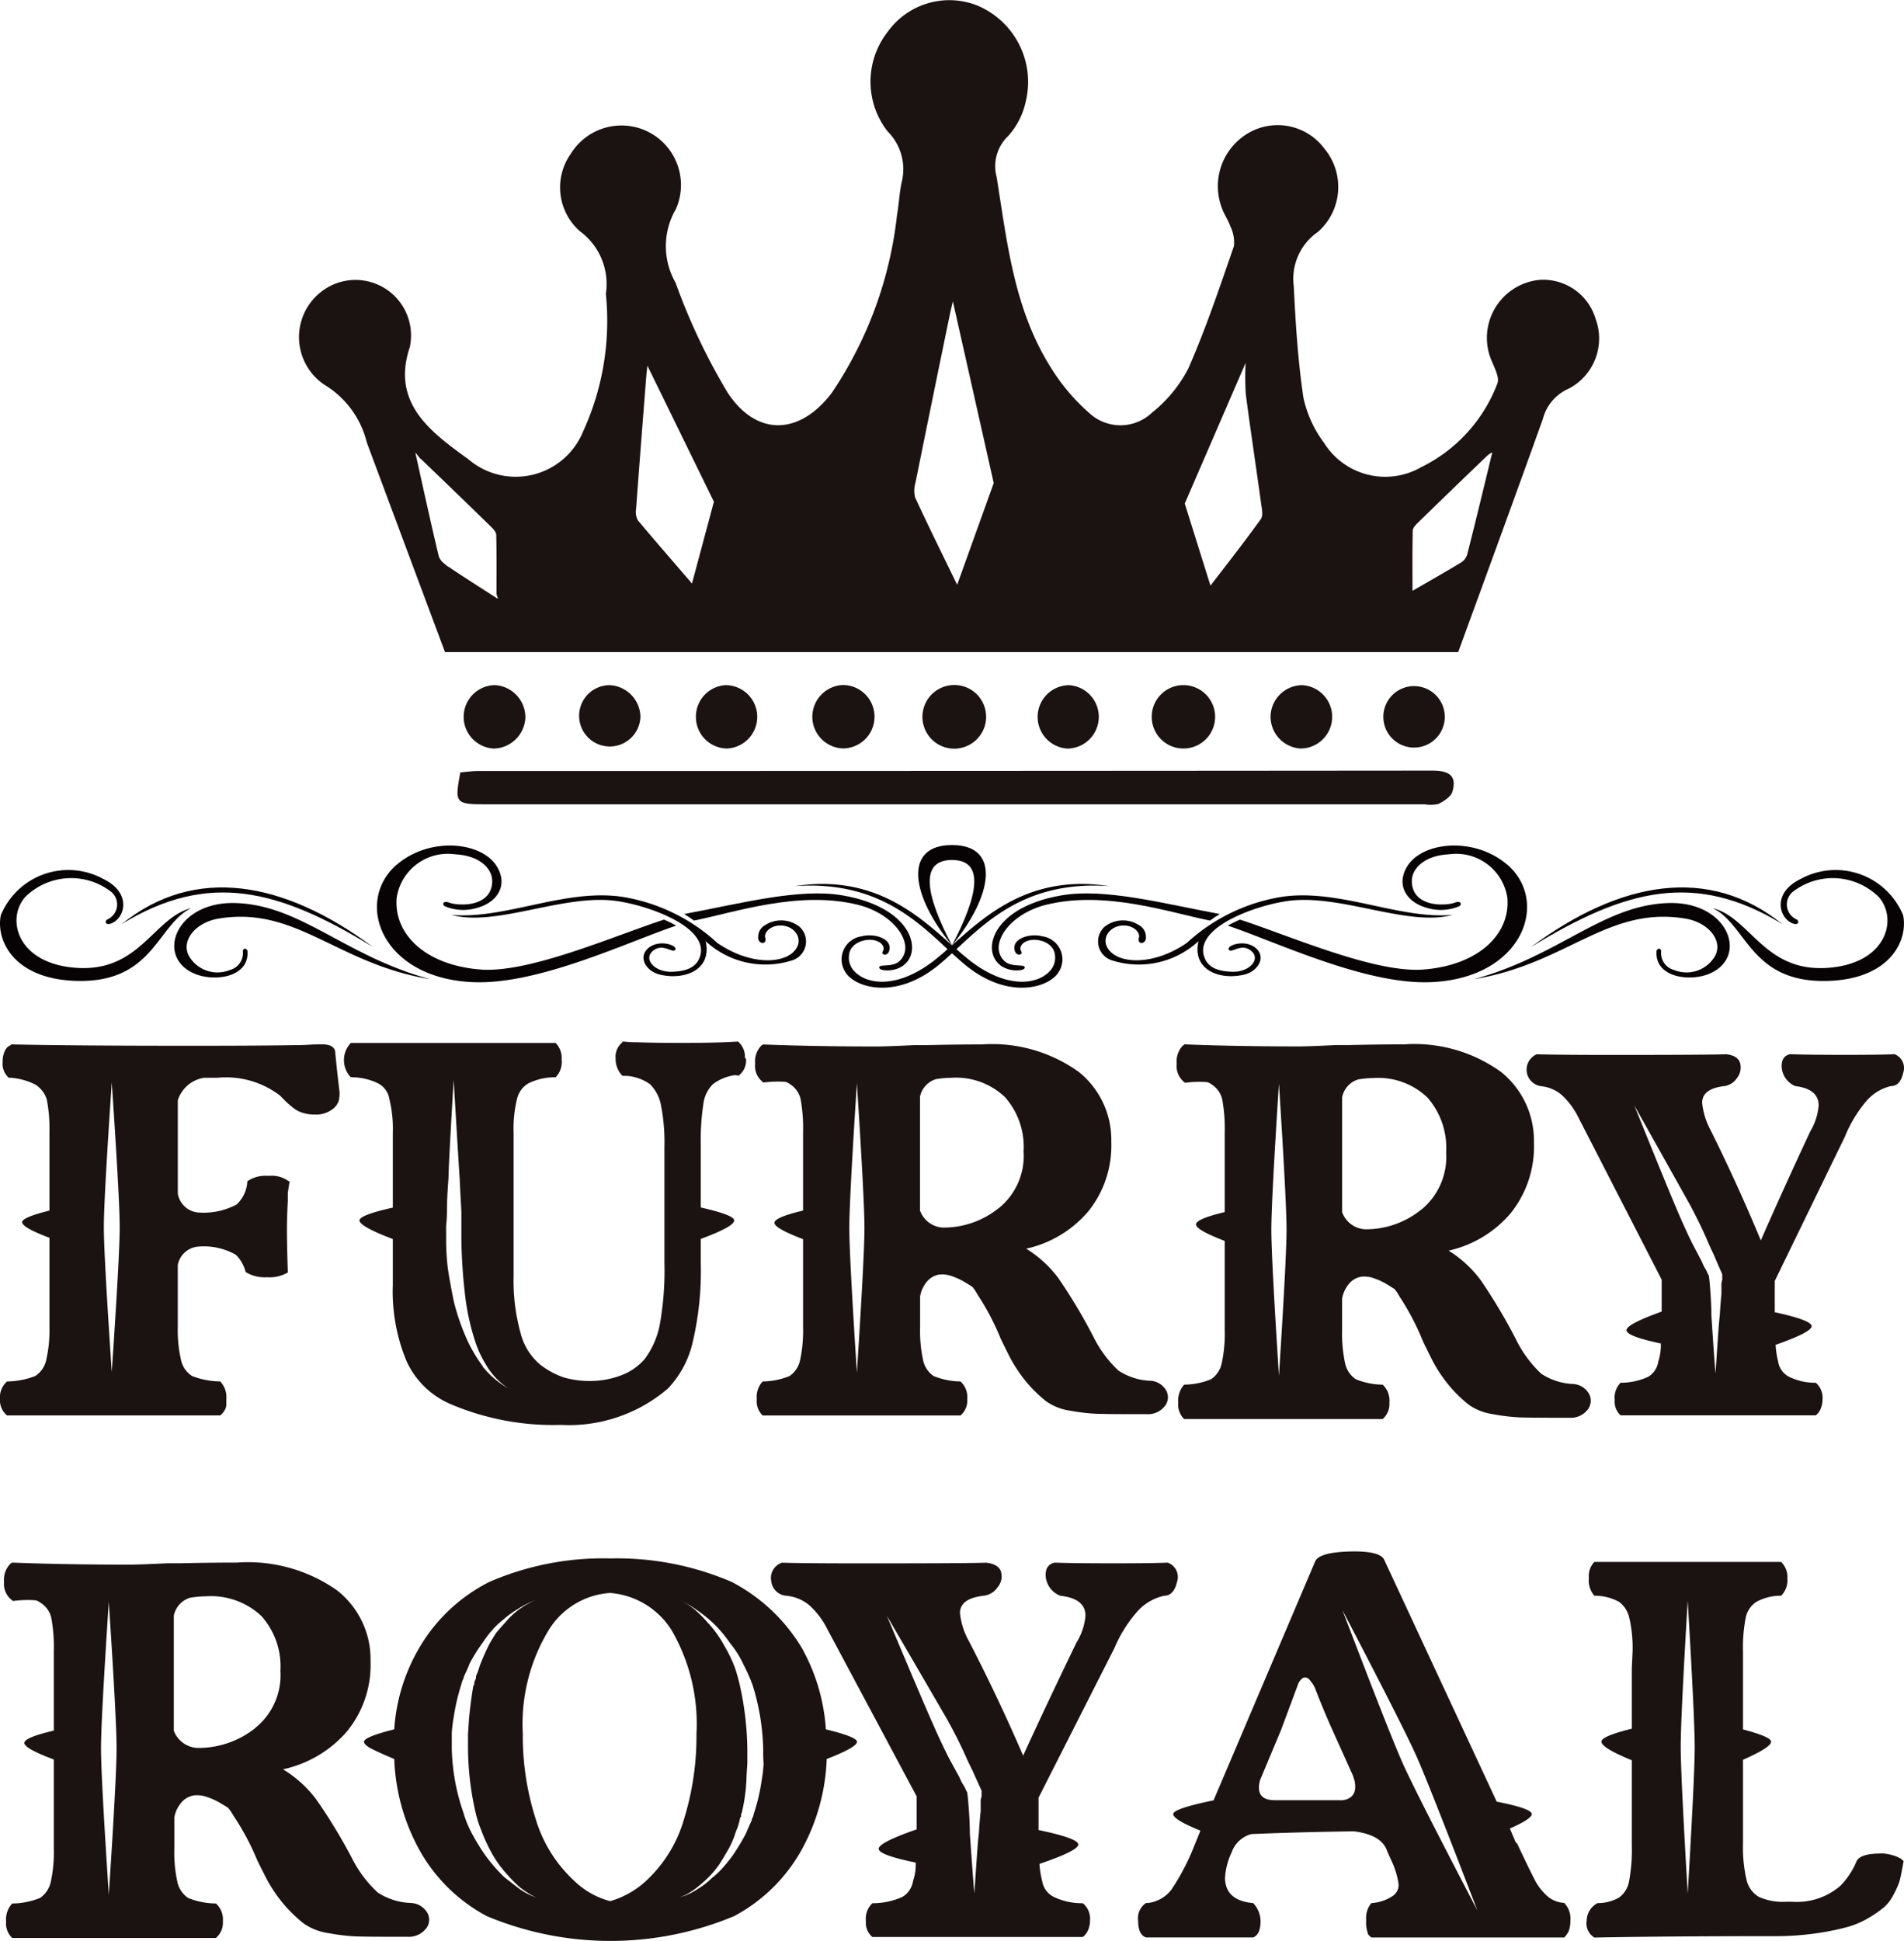 <svg xmlns="http://www.w3.org/2000/svg" xmlns:xlink="http://www.w3.org/1999/xlink" width="58.872" height="60" viewBox="0 0 58.872 60"><defs><style>.a{fill:none;}.b{clip-path:url(#a);}.c{fill:#1a1311;}.d{fill:#070203;}</style><clipPath id="a"><rect class="a" width="58.872" height="60"/></clipPath></defs><g class="b"><path class="c" d="M115.522,194.432c.174-.014.358-.042.543-.042q14.754,0,29.507-.013c.569,0,.757.189.623.654-.044.154-.261.289-.432.377a1.046,1.046,0,0,1-.423.011H116.333c-.972,0-.992-.024-.812-.987" transform="translate(-101.287 -170.555)"/><path class="c" d="M234.577,173.788a.99.99,0,0,1-.97.966.984.984,0,1,1-.032-1.968.98.98,0,0,1,1,1" transform="translate(-204.085 -151.61)"/><path class="c" d="M148.012,173.792a.948.948,0,1,1-.952-.976,1,1,0,0,1,.952.976" transform="translate(-128.21 -151.636)"/><path class="c" d="M118.9,173.807a1,1,0,0,1-.971.963.981.981,0,0,1,.035-1.961,1,1,0,0,1,.936,1" transform="translate(-102.655 -151.63)"/><path class="c" d="M350.924,173.782a.95.95,0,1,1-1.9-.018.95.95,0,1,1,1.9.018" transform="translate(-306.251 -151.613)"/><path class="c" d="M320.555,173.778a.988.988,0,0,1,.969-.959.98.98,0,0,1-.046,1.959.988.988,0,0,1-.923-1" transform="translate(-281.269 -151.639)"/><path class="c" d="M293.078,173.83a.978.978,0,0,1-.966.955.98.98,0,1,1,.966-.955" transform="translate(-255.507 -151.646)"/><path class="c" d="M204.947,173.8a.986.986,0,0,1,.939-.985.98.98,0,0,1,.009,1.96.981.981,0,0,1-.948-.975" transform="translate(-179.83 -151.639)"/><path class="c" d="M175.579,173.824a.976.976,0,0,1,.918-1,.98.98,0,0,1,.042,1.959.974.974,0,0,1-.96-.96" transform="translate(-154.061 -151.644)"/><path class="c" d="M262.695,172.828a.981.981,0,0,1-.053,1.96.981.981,0,0,1,.053-1.96" transform="translate(-229.639 -151.647)"/><path class="c" d="M115.513,9.865a1.689,1.689,0,0,0-1.747-1.213,1.8,1.8,0,0,0-1.453,2.541c.088.216.234.494.157.67a4.761,4.761,0,0,1-2.362,2.583,2.229,2.229,0,0,1-2.989-.749,3.612,3.612,0,0,1-.642-1.4c-.172-1.141-.242-2.3-.3-3.45a1.764,1.764,0,0,1,.749-1.68,1.851,1.851,0,0,0,.205-2.565,1.8,1.8,0,0,0-2.214-.565,1.9,1.9,0,0,0-.979,2.347c.064.211.207.4.277.61a1.094,1.094,0,0,1,.111.617c-.44,1.268-.865,2.545-1.408,3.776a4.194,4.194,0,0,1-1.118,1.363,1.416,1.416,0,0,1-1.947.016,6.2,6.2,0,0,1-1.184-1.4c-1.145-1.815-1.353-3.873-1.68-5.9A1.288,1.288,0,0,1,97.35,4.2a2.319,2.319,0,0,0,.542-1.07A2.56,2.56,0,0,0,96.386.167a2.346,2.346,0,0,0-2.769.822,2.5,2.5,0,0,0,0,3.07,1.65,1.65,0,0,1,.436,1.578c-.07.327-.082.664-.141.993a12.224,12.224,0,0,1-2.019,5.514c-1,1.315-2.325,1.356-3.222-.01a19.267,19.267,0,0,1-1.61-3.4,2.272,2.272,0,0,1,.012-2.272,1.84,1.84,0,0,0-3.247-1.713,1.8,1.8,0,0,0,.281,2.4,2.022,2.022,0,0,1,.8,1.933,8.2,8.2,0,0,1-.7,4.248,2.251,2.251,0,0,1-3.553.864c-1.149-.832-2.394-1.727-1.808-3.466a1.718,1.718,0,0,0-2.585-1.818A1.775,1.775,0,0,0,76.2,11.89a2.881,2.881,0,0,1,1.315,1.785q1.208,3.241,2.418,6.482h31.329c.876-2.4,1.756-4.8,2.618-7.207a1.4,1.4,0,0,1,.8-.937,1.747,1.747,0,0,0,.833-2.148m-35.4,7.7-.1-.061a.332.332,0,0,1-.07-.06.506.506,0,0,1-.2-.241c-.256-1.067-.488-2.139-.728-3.216.05.059.1.122.148.183a.5.5,0,0,1,.055.045q1.066,1.021,2.121,2.05c.077.075.177.176.179.266.015.635.008,1.27.008,1.83.016.05.032.1.043.151-.541-.349-1.006-.643-1.459-.946m7.46.472c-.513-.6-1.1-1.269-1.674-1.955a.549.549,0,0,1-.053-.362c.1-1.369.208-2.737.315-4.106.007-.086.019-.172.034-.312l2.056,4.206-.678,2.529m8.2.04c-.4-.823-.862-1.756-1.3-2.7a.886.886,0,0,1,.013-.468q.525-2.6,1.063-5.2c.022-.109.05-.218.091-.395L96.9,14.932,95.77,18.076m9.387-2.027c-.519.723-1.072,1.423-1.555,2.054l-.795-2.538,1.882-4.348a8.3,8.3,0,0,0,.006.973c.146,1.122.318,2.241.471,3.362.023.166.074.381-.009.5m6.39,1.066a.458.458,0,0,1-.182.261c-.53.321-1.07.626-1.517.885,0-.567-.007-1.213.008-1.858,0-.091.1-.191.179-.266q1.055-1.03,2.121-2.05a.58.58,0,0,1,.16-.106c-.248,1.018-.5,2.077-.77,3.134" transform="translate(-66.174 0.001)"/><path class="c" d="M10.5,264.958a1.12,1.12,0,0,1-.027.232.534.534,0,0,1-.218.274.823.823,0,0,1-.517.147H9.715a1.145,1.145,0,0,1-.354-.053.874.874,0,0,1-.272-.137c-.073-.056-.136-.109-.19-.158s-.136-.13-.245-.242a2.754,2.754,0,0,0-1.932-.547H6.314a1.014,1.014,0,0,0-.816.695v2.884a.7.7,0,0,0,.68.589,2.165,2.165,0,0,0,1.143-.253,1.06,1.06,0,0,0,.326-.695v-.021a1.006,1.006,0,0,1,.626-.168h.054a.889.889,0,0,1,.6.168h.027q-.028.189-.055.358v.253q-.027.505-.027.863,0,.505.027,1.326v.021a1.113,1.113,0,0,1-.626.147H8.246a1.112,1.112,0,0,1-.626-.147l-.027-.021a1.127,1.127,0,0,0-.3-.526,1.989,1.989,0,0,0-1.17-.253.7.7,0,0,0-.626.568v1.915a4.1,4.1,0,0,0,.1,1.021.787.787,0,0,0,.34.495,2.453,2.453,0,0,0,.871.168.7.7,0,0,1,.19.547v.179a.349.349,0,0,1-.054.168.535.535,0,0,1-.136.158H.218A.6.6,0,0,1,0,274.409a.649.649,0,0,1,.218-.547,2.455,2.455,0,0,0,.871-.168.788.788,0,0,0,.34-.495,4.122,4.122,0,0,0,.1-1.021v-2.757q-.844-.316-.844-.484,0-.147.844-.358v-2.421a4.619,4.619,0,0,0-.082-1.01.833.833,0,0,0-.354-.463,2.014,2.014,0,0,0-.762-.211H.272a.573.573,0,0,1-.19-.484.776.776,0,0,1,.068-.347c.045-.091.1-.144.15-.158l.054-.042q1.986.043,5.688.042,2.014,0,3.184-.021c.036,0,.145,0,.326-.011s.317-.011.408-.011q.408,0,.408.274.054.568.136,1.242m-7.048,8.609q.245-3.62.245-4.473t-.245-4.473q-.245,3.621-.245,4.473t.245,4.473" transform="translate(0 -231.157)"/><path class="c" d="M99.221,263.223l.026.021a.577.577,0,0,1-.212.509v.021a.54.54,0,0,0-.132-.021,1.457,1.457,0,0,0-.676.276,1.036,1.036,0,0,0-.3.625,7.339,7.339,0,0,0-.079,1.24v1.95q1.033.233,1.033.4,0,.191-1.033.572v.763A9.568,9.568,0,0,1,97.6,272a3.061,3.061,0,0,1-.768,1.441,4.7,4.7,0,0,1-3.312,1.124,8.074,8.074,0,0,1-3.392-.636,2.626,2.626,0,0,1-1.378-1.336,5.6,5.6,0,0,1-.424-2.353v-1.42q-1.007-.382-1.033-.572,0-.17,1.033-.4v-2.311a3.758,3.758,0,0,0-.106-1.039.657.657,0,0,0-.345-.488,1.86,1.86,0,0,0-.848-.191.768.768,0,0,1,0-1.06h6.333a.657.657,0,0,1,.186.509.676.676,0,0,1-.186.551,1.858,1.858,0,0,0-.848.191.752.752,0,0,0-.345.477,3.865,3.865,0,0,0-.106,1.049v4.43a6.044,6.044,0,0,0,.212,1.749,1.87,1.87,0,0,0,.609.986,2.5,2.5,0,0,0,.742.4,2.912,2.912,0,0,0,.848.106,2.691,2.691,0,0,0,.9-.169,1.789,1.789,0,0,0,.742-.509,2.591,2.591,0,0,0,.464-1.049,9.412,9.412,0,0,0,.146-1.918v-3.583a5.971,5.971,0,0,0-.106-1.293,1.238,1.238,0,0,0-.344-.657,1.448,1.448,0,0,0-.715-.254h-.132a.736.736,0,0,1-.212-.509v-.021a.577.577,0,0,1,.212-.509v-.021h.027q.238.021.344.021h.053q.609.021,1.4.021,1.086,0,1.749-.043a.614.614,0,0,1,.212.509m-8.108,9.539a2.773,2.773,0,0,0,.8.678,2.165,2.165,0,0,1-.689-.721,3.37,3.37,0,0,1-.345-.742,7.323,7.323,0,0,1-.291-1.272,16.7,16.7,0,0,1-.133-1.866v-.869q-.026-.445-.053-1.017-.027-.4-.186-3.053-.159,2.671-.159,3.031Q90,267.548,90,267.95a4.184,4.184,0,0,1-.026.466v.424a7.813,7.813,0,0,0,.053.89q.079.509.185,1.017a6.89,6.89,0,0,0,.45,1.272,4.829,4.829,0,0,0,.451.742" transform="translate(-76.18 -230.517)"/><path class="c" d="M202.743,273.841a.6.6,0,0,1,.482.316.436.436,0,0,1-.065.484.653.653,0,0,1-.547.232h-.443q-.755,0-1.094-.011a5.924,5.924,0,0,1-.82-.095,1.7,1.7,0,0,1-.755-.295,4.183,4.183,0,0,1-.586-.568,4.452,4.452,0,0,1-.6-.926l-.208-.421a7.843,7.843,0,0,0-.729-1.389,1.278,1.278,0,0,0-.156-.232q-.131-.084-.273-.168a2.1,2.1,0,0,0-.352-.158.873.873,0,0,0-.391-.053.622.622,0,0,0-.351.179.955.955,0,0,0-.247.495v.947a4.281,4.281,0,0,0,.091,1.021.787.787,0,0,0,.326.495,2.257,2.257,0,0,0,.833.168.665.665,0,0,1,.208.547.611.611,0,0,1-.208.505h-6.119a.615.615,0,0,1-.182-.505.716.716,0,0,1,.182-.547,2.259,2.259,0,0,0,.833-.168.79.79,0,0,0,.326-.495,4.308,4.308,0,0,0,.091-1.021v-2.715q-.886-.336-.885-.505t.885-.379v-2.421a4.968,4.968,0,0,0-.078-1.031.743.743,0,0,0-.339-.463.354.354,0,0,0-.13-.063,3.25,3.25,0,0,0-.677.021l-.026-.021a.628.628,0,0,1-.234-.547v-.042a.7.7,0,0,1,.208-.547h.026v-.021q1.588.063,3.541.063.286,0,1.146-.042h.391q.911-.021,1.693-.021a4.6,4.6,0,0,1,2.994.842,2.688,2.688,0,0,1,1.015,2.168,3.239,3.239,0,0,1-.716,2.157,3.517,3.517,0,0,1-1.914,1.147,3.575,3.575,0,0,1,.99.905,16.749,16.749,0,0,1,1.094,1.831,3.642,3.642,0,0,0,.768,1.032,1.933,1.933,0,0,0,1,.316m-9.088-.253q.234-3.62.234-4.473t-.234-4.473q-.234,3.621-.234,4.473t.234,4.473m4.4-5.094a2.08,2.08,0,0,0,.755-1.747,2.326,2.326,0,0,0-.573-1.673,2.2,2.2,0,0,0-1.667-.6,2.961,2.961,0,0,0-.469.042.714.714,0,0,0-.495.547v3.515a.8.8,0,0,0,.7.526,2.711,2.711,0,0,0,1.745-.61" transform="translate(-167.158 -231.157)"/><path class="c" d="M309.153,273.942a.6.6,0,0,1,.483.319.442.442,0,0,1-.065.489.653.653,0,0,1-.549.234h-.444q-.758,0-1.1-.011a5.9,5.9,0,0,1-.823-.1,1.7,1.7,0,0,1-.757-.3,4.2,4.2,0,0,1-.588-.574,4.493,4.493,0,0,1-.6-.935l-.209-.425a7.937,7.937,0,0,0-.731-1.4,1.286,1.286,0,0,0-.157-.234q-.131-.085-.274-.17a2.088,2.088,0,0,0-.353-.159.87.87,0,0,0-.392-.053.621.621,0,0,0-.353.181.967.967,0,0,0-.248.5v.956a4.354,4.354,0,0,0,.091,1.031.8.8,0,0,0,.327.5,2.246,2.246,0,0,0,.836.17.673.673,0,0,1,.209.553.619.619,0,0,1-.209.51h-6.137a.623.623,0,0,1-.183-.51.725.725,0,0,1,.183-.553,2.248,2.248,0,0,0,.836-.17.8.8,0,0,0,.327-.5,4.382,4.382,0,0,0,.091-1.031v-2.742q-.888-.34-.888-.51t.888-.382v-2.444a5.049,5.049,0,0,0-.078-1.042.749.749,0,0,0-.339-.467.353.353,0,0,0-.13-.064,3.229,3.229,0,0,0-.679.021l-.026-.021a.635.635,0,0,1-.235-.552v-.043a.711.711,0,0,1,.209-.552h.026v-.021q1.592.064,3.552.064.287,0,1.149-.042h.392q.914-.021,1.7-.021a4.589,4.589,0,0,1,3,.85,2.722,2.722,0,0,1,1.019,2.189,3.285,3.285,0,0,1-.718,2.179,3.523,3.523,0,0,1-1.919,1.158,3.6,3.6,0,0,1,.992.914,16.91,16.91,0,0,1,1.1,1.849,3.675,3.675,0,0,0,.77,1.041,1.931,1.931,0,0,0,1.005.319m-9.114-.255q.235-3.655.235-4.517t-.235-4.516q-.235,3.656-.235,4.516t.235,4.517m4.413-5.143a2.107,2.107,0,0,0,.757-1.764,2.358,2.358,0,0,0-.575-1.69,2.195,2.195,0,0,0-1.671-.606,2.958,2.958,0,0,0-.47.042.719.719,0,0,0-.5.553v3.549a.8.8,0,0,0,.705.531,2.707,2.707,0,0,0,1.75-.616" transform="translate(-260.495 -231.157)"/><path class="c" d="M396.5,265.887a.458.458,0,0,1,.272.576q-.091.411-.376.411a1.445,1.445,0,0,0-.726.421,4,4,0,0,0-.7,1.141L392.8,272.9v.966q1.14.247,1.14.432t-1.114.576a2.752,2.752,0,0,0,.078.514.635.635,0,0,0,.337.473,1.82,1.82,0,0,0,.829.185.617.617,0,0,1,.207.514.76.76,0,0,1-.052.277.5.5,0,0,1-.155.216h-6.037a.567.567,0,0,1-.181-.473.652.652,0,0,1,.181-.534,2.026,2.026,0,0,0,.855-.185.656.656,0,0,0,.311-.473,1.608,1.608,0,0,0,.078-.555q-1.063-.226-1.062-.411t1.088-.576v-.987l-2.565-4.995a2.36,2.36,0,0,0-.531-.719,1.181,1.181,0,0,0-.635-.267.516.516,0,0,1-.129-.987q.673.021,2.358.021,2.9,0,3.5-.021.363.042.428.277a.518.518,0,0,1-.1.462.555.555,0,0,1-.4.247q-.674.082-.674.514a2.238,2.238,0,0,0,.259.843q.829,1.665,1.555,3.412.647-1.48,1.529-3.371a1.858,1.858,0,0,0,.259-.8q0-.513-.726-.6a.685.685,0,0,1-.415-.565q-.026-.359.259-.421.544.021,1.71.021,1.062,0,1.529-.021m-5.338,6.865v-.062q-.208-.473-.259-.6-.13-.267-.233-.514-.208-.472-.492-1.007-.285-.514-1.736-3.1,1.088,2.693,1.321,3.227.233.555.466,1.028l.259.493a1.026,1.026,0,0,1,.065.134.958.958,0,0,0,.065.134,1.078,1.078,0,0,1,.078.144l.026.062.026.041c.017.11.034.3.052.565s.026.49.026.668q.1,1.521.129,1.788.025-.39.065-.987t.065-.8q.026-.411.052-.678v-.308a.823.823,0,0,1,.026-.123v-.1Z" transform="translate(-337.924 -233.301)"/><path class="c" d="M13.6,404.666a.614.614,0,0,1,.5.32.435.435,0,0,1-.067.49.677.677,0,0,1-.563.234h-.455q-.778,0-1.126-.011a6.217,6.217,0,0,1-.844-.1,1.774,1.774,0,0,1-.777-.3,4.3,4.3,0,0,1-.6-.575,4.511,4.511,0,0,1-.616-.937l-.214-.426a7.916,7.916,0,0,0-.75-1.406,1.285,1.285,0,0,0-.161-.234q-.134-.085-.281-.17a2.171,2.171,0,0,0-.362-.16.913.913,0,0,0-.4-.053.644.644,0,0,0-.362.181.963.963,0,0,0-.255.5v.959a4.253,4.253,0,0,0,.094,1.033.8.8,0,0,0,.335.5,2.361,2.361,0,0,0,.858.17.667.667,0,0,1,.214.554.614.614,0,0,1-.214.511h-6.3a.616.616,0,0,1-.188-.511.716.716,0,0,1,.188-.554,2.363,2.363,0,0,0,.858-.17.8.8,0,0,0,.335-.5,4.286,4.286,0,0,0,.094-1.033v-2.748q-.911-.341-.911-.511t.911-.383v-2.45a4.955,4.955,0,0,0-.08-1.044.753.753,0,0,0-.348-.469.366.366,0,0,0-.134-.064,3.4,3.4,0,0,0-.7.021l-.027-.021A.63.63,0,0,1,1,394.76v-.043a.7.7,0,0,1,.214-.554h.027v-.021q1.634.064,3.645.064.295,0,1.179-.043h.4q.938-.021,1.742-.021a4.79,4.79,0,0,1,3.082.852,2.7,2.7,0,0,1,1.045,2.194,3.245,3.245,0,0,1-.737,2.184,3.632,3.632,0,0,1-1.97,1.161,3.66,3.66,0,0,1,1.018.916,16.879,16.879,0,0,1,1.126,1.853,3.689,3.689,0,0,0,.791,1.044,2.01,2.01,0,0,0,1.032.319m-9.353-.256q.241-3.664.241-4.527t-.241-4.527Q4,399.021,4,399.883t.241,4.527m4.529-5.156a2.091,2.091,0,0,0,.777-1.768,2.33,2.33,0,0,0-.59-1.694,2.283,2.283,0,0,0-1.715-.607,3.107,3.107,0,0,0-.482.043.728.728,0,0,0-.509.554v3.558a.823.823,0,0,0,.724.532,2.819,2.819,0,0,0,1.8-.618" transform="translate(-0.877 -345.838)"/><path class="c" d="M106.117,398.382q.963.235.963.384,0,.171-.936.533a6.287,6.287,0,0,1-.743,2.748,5.163,5.163,0,0,1-2.119,2.109,9.917,9.917,0,0,1-7.649,0,5.158,5.158,0,0,1-2.118-2.109,6.287,6.287,0,0,1-.743-2.748q-.358-.149-.646-.288t-.289-.245q0-.149.935-.384a5.706,5.706,0,0,1,.771-2.514,5.237,5.237,0,0,1,2.174-2.045,8.835,8.835,0,0,1,3.742-.724,8.967,8.967,0,0,1,3.742.724,5.471,5.471,0,0,1,2.174,2.045,5.939,5.939,0,0,1,.743,2.514M96.624,403.3a2.137,2.137,0,0,0,.523.277,2.864,2.864,0,0,1-.5-.32,3.734,3.734,0,0,1-.358-.362,3.414,3.414,0,0,1-.523-.724,5.073,5.073,0,0,1-.3-.66,3.563,3.563,0,0,1-.193-.618,9.115,9.115,0,0,1-.22-1.917v-.447c.018-.27.028-.419.028-.447q.055-.575.137-1.044a.076.076,0,0,0,.027-.064.182.182,0,0,1,.014-.075l.041-.1v-.064a2.022,2.022,0,0,0,.11-.3,6.586,6.586,0,0,1,.3-.682q.082-.149.22-.362c.11-.128.211-.241.3-.341a2.4,2.4,0,0,1,.908-.66,2.692,2.692,0,0,0-.55.277,2.856,2.856,0,0,0-.44.32,2.446,2.446,0,0,0-.358.341,3.273,3.273,0,0,0-.275.362,5.26,5.26,0,0,0-.413.66,3.33,3.33,0,0,1-.138.32.727.727,0,0,0-.055.149.542.542,0,0,0-.055.149,6.671,6.671,0,0,0-.248,1.065,4.146,4.146,0,0,0-.055.469v.469a6.423,6.423,0,0,0,.358,1.981,3.323,3.323,0,0,0,.248.618,6.86,6.86,0,0,0,.413.682,5.17,5.17,0,0,0,.605.7l.44.341m2.834.4a2.735,2.735,0,0,0,1.1-.618,4.169,4.169,0,0,0,1.183-1.917,8.7,8.7,0,0,0,.385-2.642,5.764,5.764,0,0,0-.77-3.2,2.472,2.472,0,0,0-1.9-1.15,2.414,2.414,0,0,0-1.9,1.15,5.6,5.6,0,0,0-.8,3.2,8.415,8.415,0,0,0,.4,2.642,4.256,4.256,0,0,0,1.2,1.917,2.51,2.51,0,0,0,1.1.618m4.733-4.474v-.213a7.1,7.1,0,0,0-.33-2,5.393,5.393,0,0,0-.275-.618,2.939,2.939,0,0,0-.413-.66,3.9,3.9,0,0,0-.605-.7,4.673,4.673,0,0,0-.44-.341,3.022,3.022,0,0,0-.523-.3,1.961,1.961,0,0,1,.5.32,3.825,3.825,0,0,1,.358.362,3.437,3.437,0,0,1,.523.724,4.278,4.278,0,0,1,.33.682,5.6,5.6,0,0,1,.165.6,9.519,9.519,0,0,1,.22,1.939v.426q-.028.4-.027.469a5.408,5.408,0,0,1-.138,1.023.14.14,0,0,1-.027.064v.085c-.019,0-.037.05-.055.149a1.761,1.761,0,0,1-.11.319,2.622,2.622,0,0,1-.3.66q-.083.149-.22.362a3.213,3.213,0,0,1-.3.362,4.22,4.22,0,0,1-.385.341,1.856,1.856,0,0,1-.523.3,1.983,1.983,0,0,0,.55-.256,2.3,2.3,0,0,0,.44-.341,2.469,2.469,0,0,0,.358-.341q.165-.192.275-.341a7.016,7.016,0,0,0,.413-.682l.138-.32a.4.4,0,0,0,.055-.149.41.41,0,0,0,.055-.149,5.97,5.97,0,0,0,.248-1.065,4.3,4.3,0,0,0,.055-.469Z" transform="translate(-80.582 -344.923)"/><path class="c" d="M206.738,394.142a.47.47,0,0,1,.293.6q-.1.426-.4.426a1.572,1.572,0,0,0-.782.437,4.122,4.122,0,0,0-.754,1.182l-2.345,4.623v1q1.228.256,1.229.447t-1.2.6a2.775,2.775,0,0,0,.084.533.661.661,0,0,0,.363.49,2.025,2.025,0,0,0,.893.192.628.628,0,0,1,.223.533.761.761,0,0,1-.056.288.52.52,0,0,1-.168.224h-6.506a.577.577,0,0,1-.2-.49.662.662,0,0,1,.2-.554,2.26,2.26,0,0,0,.921-.192.681.681,0,0,0,.335-.49,1.608,1.608,0,0,0,.084-.575q-1.145-.234-1.145-.426t1.173-.6v-1.022l-2.765-5.177a2.456,2.456,0,0,0-.572-.746,1.3,1.3,0,0,0-.684-.277.505.505,0,0,1-.475-.458.494.494,0,0,1,.335-.564q.726.021,2.541.021,3.127,0,3.77-.021.391.043.461.287a.521.521,0,0,1-.112.479.6.6,0,0,1-.433.256q-.726.085-.726.533a2.256,2.256,0,0,0,.279.873q.893,1.726,1.675,3.536.7-1.534,1.648-3.494a1.871,1.871,0,0,0,.279-.831q0-.532-.782-.618a.712.712,0,0,1-.447-.586q-.028-.372.279-.437.587.021,1.843.021,1.145,0,1.648-.021m-5.752,7.115v-.064q-.224-.49-.279-.618-.14-.277-.251-.533-.224-.49-.53-1.044-.308-.532-1.871-3.217,1.173,2.791,1.424,3.345.251.575.5,1.065l.279.511a1.064,1.064,0,0,1,.07.139,1.017,1.017,0,0,0,.07.138,1.064,1.064,0,0,1,.084.149l.028.064.028.042q.028.171.056.586c.019.277.028.508.028.692q.111,1.577.139,1.854.027-.4.07-1.023t.07-.831q.027-.426.056-.7v-.319a.818.818,0,0,1,.028-.128v-.107Z" transform="translate(-170.638 -345.838)"/><path class="c" d="M300.331,402.215a.682.682,0,0,1,.19.533v.021a.93.93,0,0,1-.054.32.8.8,0,0,1-.136.192h-5.964a.744.744,0,0,1-.108-.107v-.021a1.027,1.027,0,0,1-.054-.383v-.043a.716.716,0,0,1,.163-.511h.027a1.353,1.353,0,0,0,.624-.213.412.412,0,0,0,.19-.362,2.45,2.45,0,0,0-.217-.724l-.135-.3q-.163-.511-1.03-.618-1.681.022-3.172.085a.9.9,0,0,0-.569.469l-.054.128a2.135,2.135,0,0,0-.19.746q0,.7.84.788h.027a.815.815,0,0,1,.23.618q-.014.362-.23.447H287.4q-.244-.085-.244-.511a.567.567,0,0,1,.244-.554h.054a1.073,1.073,0,0,0,.732-.415,7.152,7.152,0,0,0,.705-1.353l.19-.469q-.84-.341-.84-.511t1.247-.426l3.144-7.393q.135-.277,1.084-.3t1.057.277l3.47,7.457q1.084.213,1.084.383,0,.149-.678.447l.19.447h.027q.38.81.569,1.172a1.733,1.733,0,0,0,.42.511.9.9,0,0,0,.474.17m-6.939-3.174a.52.52,0,0,0,.325-.085.359.359,0,0,0,.135-.192.618.618,0,0,0,.013-.224.7.7,0,0,0-.041-.181l-.027-.085-.624-1.385q-.271-.6-.542-1.3l.027.064a1.01,1.01,0,0,0-.217-.352.155.155,0,0,0-.2-.032.416.416,0,0,0-.149.213q-.3.81-.515,1.385l-.651,1.555q-.163.618.461.618Zm.081-5.88q1.464,3.835,1.857,4.719t2.318,4.57q-1.464-3.813-1.857-4.708t-2.318-4.58" transform="translate(-251.964 -343.387)"/><path class="c" d="M409.413,402.98a1.241,1.241,0,0,1,.349.053,1.055,1.055,0,0,1,.277.117l.072.064q0,.022-.048.277t-.084.373a2.686,2.686,0,0,1-.168.373,1.351,1.351,0,0,1-.289.394,3.475,3.475,0,0,1-.469.33,2.711,2.711,0,0,1-.7.3,8.09,8.09,0,0,1-.963.192,8.961,8.961,0,0,1-1.3.085q-3.346,0-5.536.043a.506.506,0,0,1-.241-.522.624.624,0,0,1,.337-.543,1.339,1.339,0,0,0,.662-.17.79.79,0,0,0,.313-.511,5.321,5.321,0,0,0,.084-1.108V400.1q-.938-.383-.939-.575,0-.17.939-.4v-1.875l.024-.511a4.187,4.187,0,0,0-.1-1.033.853.853,0,0,0-.313-.5,1.559,1.559,0,0,0-.77-.192.721.721,0,0,1-.169-.554.624.624,0,0,1,.169-.49h5.776a.648.648,0,0,1,.193.511.676.676,0,0,1-.193.533,1.559,1.559,0,0,0-.77.192.759.759,0,0,0-.325.49,4.713,4.713,0,0,0-.084,1.044v2.407q.89.235.867.384,0,.171-.867.554v2.578a4.431,4.431,0,0,0,.108,1.129.819.819,0,0,0,.385.533,1.8,1.8,0,0,0,.83.149h.193a2.062,2.062,0,0,0,1.492-.49,2.379,2.379,0,0,0,.505-.767q.12-.234.746-.234m-5.969,1.236q.217-3.664.217-4.527t-.217-4.527q-.217,3.664-.216,4.527t.216,4.527" transform="translate(-351.253 -345.685)"/><path class="d" d="M278.508,227.179a.415.415,0,0,0-.221-.413.914.914,0,0,0-1.062.061.614.614,0,0,0,.257,1.04,2.722,2.722,0,0,0,2.653-.6c-.205.89.655,1.212,1.407,1.035.425-.1.674-.512.4-.79-.339-.339-.967-.111-.865.022.089.116.381-.223.689.033s-.059.668-.6.645c-.378-.015-.755-.1-.865-.5-.249-.9,1.642-1.564,2.623-1.692,1.626-.212,3.693.812,5.07.434-1.663.145-3.517-.824-5.29-.557a5.67,5.67,0,0,0-2.931,1.425c-1.084.746-2.236.648-2.476.1-.147-.334.185-.692.615-.634.249.033.427.22.381.378-.059.2.19.211.221.012" transform="translate(-243.078 -198.172)"/><path class="d" d="M257.3,225.995c-1.768-.329-3.547-.808-4.9-.573-2.216.385-2.506,1.822-1.791,2.215.291.16.692.114.67.005s-.421.017-.64-.2c-.5-.5.169-1.449,1.289-1.729,1.831-.459,3.842.242,5.077.486.095-.069.192-.137.3-.2" transform="translate(-219.592 -197.741)"/><path class="d" d="M318.4,213.867c-1.009-.859-2.594-.712-3.077.045-.359.562-.063,1.117.614,1.3a1.461,1.461,0,0,0,.984-.054c.107-.061.039-.18-.125-.115-.3.115-1.325.149-1.339-.653-.007-.389.38-.8,1.148-.838a1.6,1.6,0,0,1,1.807,1.352c.09,1.119-.891,2.076-2.591,2.21-1.508.119-4.151-1.048-5.678-1.543-.131.057-.257.119-.375.186,1.53.516,4.264,1.835,6.288,1.747,2.843-.122,3.678-2.5,2.345-3.639" transform="translate(-271.803 -187.143)"/><path class="d" d="M377.889,227.773c1.8-.033,2.438,1.635,1.264,2.17-.6.276-1.715.15-1.671-.668.006-.108.159-.134.143.017a.538.538,0,0,0,.4.551,1.018,1.018,0,0,0,1.264-.426c.264-.484-.209-1.043-.9-1.16-2.412-.407-3.66,1.394-6.55,1.87,2.649-.718,4.012-2.316,6.056-2.354" transform="translate(-326.263 -199.858)"/><path class="d" d="M394.041,224.984c-2.682-1.636-4.836-1.093-7.77.709,2.759-2.045,5.5-2.537,7.77-.709" transform="translate(-338.932 -196.418)"/><path class="d" d="M435.846,222.635c1.66-.2,1.978-1.5,1.407-2.165a2.02,2.02,0,0,0-2.667-.167.507.507,0,0,0,.121.854c.092.055.057.192-.125.121-.423-.165-.643-.943.253-1.376A2.257,2.257,0,0,1,438,221.027c.157.791-.412,1.939-2.242,2.026-2.484.117-2.572-1.728-3.647-2.246,1.2.3,1.613,2.085,3.735,1.829" transform="translate(-379.154 -192.733)"/><path class="d" d="M207.589,225.142c.071-.05-.049-.113-.011-.221.132-.373,1.028-.272,1.064.26a.6.6,0,0,1-.159.483c-.4.434-1.336.536-2.426-.289-1.128-.854-2.534-2.782-5.451-2.337,2.931-.2,4.133,1.511,5.261,2.437,1.348,1.107,2.608.69,2.887.222a.72.72,0,0,0-.5-1.106c-.385-.1-.857.058-.868.334-.008.209.131.268.2.217" transform="translate(-176.021 -195.646)"/><path class="d" d="M123.4,227.179a.415.415,0,0,1,.221-.413.914.914,0,0,1,1.062.061.614.614,0,0,1-.257,1.04,2.722,2.722,0,0,1-2.652-.6c.205.89-.655,1.212-1.407,1.035-.425-.1-.674-.512-.4-.79.339-.339.967-.111.865.022-.089.116-.381-.223-.689.033s.059.668.6.645c.378-.015.755-.1.865-.5.249-.9-1.642-1.564-2.623-1.692-1.627-.212-3.693.812-5.07.434,1.663.145,3.517-.824,5.29-.557a5.67,5.67,0,0,1,2.931,1.425c1.084.746,2.236.648,2.477.1.147-.334-.185-.692-.615-.634-.249.033-.427.22-.381.378.059.2-.191.211-.221.012" transform="translate(-99.955 -198.172)"/><path class="d" d="M172.678,225.995c1.768-.329,3.547-.808,4.9-.573,2.217.385,2.505,1.822,1.791,2.215-.291.16-.691.114-.67.005s.421.017.64-.2c.5-.5-.169-1.449-1.289-1.729-1.831-.459-3.842.242-5.077.486-.095-.069-.192-.137-.3-.2" transform="translate(-151.515 -197.741)"/><path class="d" d="M95.729,213.867c1.009-.859,2.594-.712,3.077.045.359.562.064,1.117-.614,1.3a1.461,1.461,0,0,1-.984-.054c-.107-.061-.039-.18.125-.115.3.115,1.325.149,1.339-.653.007-.389-.38-.8-1.148-.838a1.6,1.6,0,0,0-1.807,1.352c-.09,1.119.891,2.076,2.591,2.21,1.508.119,4.151-1.048,5.678-1.543.131.057.257.119.375.186-1.53.516-4.264,1.835-6.288,1.747-2.843-.122-3.678-2.5-2.345-3.639" transform="translate(-83.453 -187.143)"/><path class="d" d="M45.811,227.773c-1.8-.033-2.438,1.635-1.264,2.17.6.276,1.715.15,1.671-.668-.006-.108-.159-.134-.143.017a.538.538,0,0,1-.4.551,1.018,1.018,0,0,1-1.264-.426c-.264-.484.209-1.043.9-1.16,2.412-.407,3.66,1.394,6.55,1.87-2.649-.718-4.012-2.316-6.056-2.354" transform="translate(-38.565 -199.858)"/><path class="d" d="M30.694,224.984c2.682-1.636,4.836-1.093,7.77.709-2.759-2.045-5.5-2.537-7.77-.709" transform="translate(-26.932 -196.418)"/><path class="d" d="M2.179,222.635c-1.66-.2-1.978-1.5-1.407-2.165a2.02,2.02,0,0,1,2.667-.167.507.507,0,0,1-.121.854c-.091.055-.056.192.125.121.423-.165.642-.943-.253-1.376a2.257,2.257,0,0,0-3.165,1.124c-.157.791.412,1.939,2.242,2.026,2.484.117,2.572-1.728,3.647-2.246-1.2.3-1.613,2.085-3.735,1.829" transform="translate(0 -192.733)"/><path class="d" d="M213.592,225.142c-.071-.05.049-.113.011-.221-.132-.373-1.028-.272-1.064.26a.6.6,0,0,0,.159.483c.4.434,1.336.536,2.426-.289,1.128-.854,2.534-2.782,5.451-2.337-2.931-.2-4.133,1.511-5.261,2.437-1.348,1.107-2.608.69-2.887.222a.72.72,0,0,1,.5-1.106c.385-.1.857.058.868.334.008.209-.131.268-.2.217" transform="translate(-186.288 -195.646)"/><path class="d" d="M232.693,213.157c-1.524,0-1.26,1.58,0,3.1-.821-1.558-1.011-2.638,0-2.638s.821,1.079,0,2.638c1.26-1.525,1.524-3.1,0-3.1" transform="translate(-203.257 -187.034)"/></g></svg>
